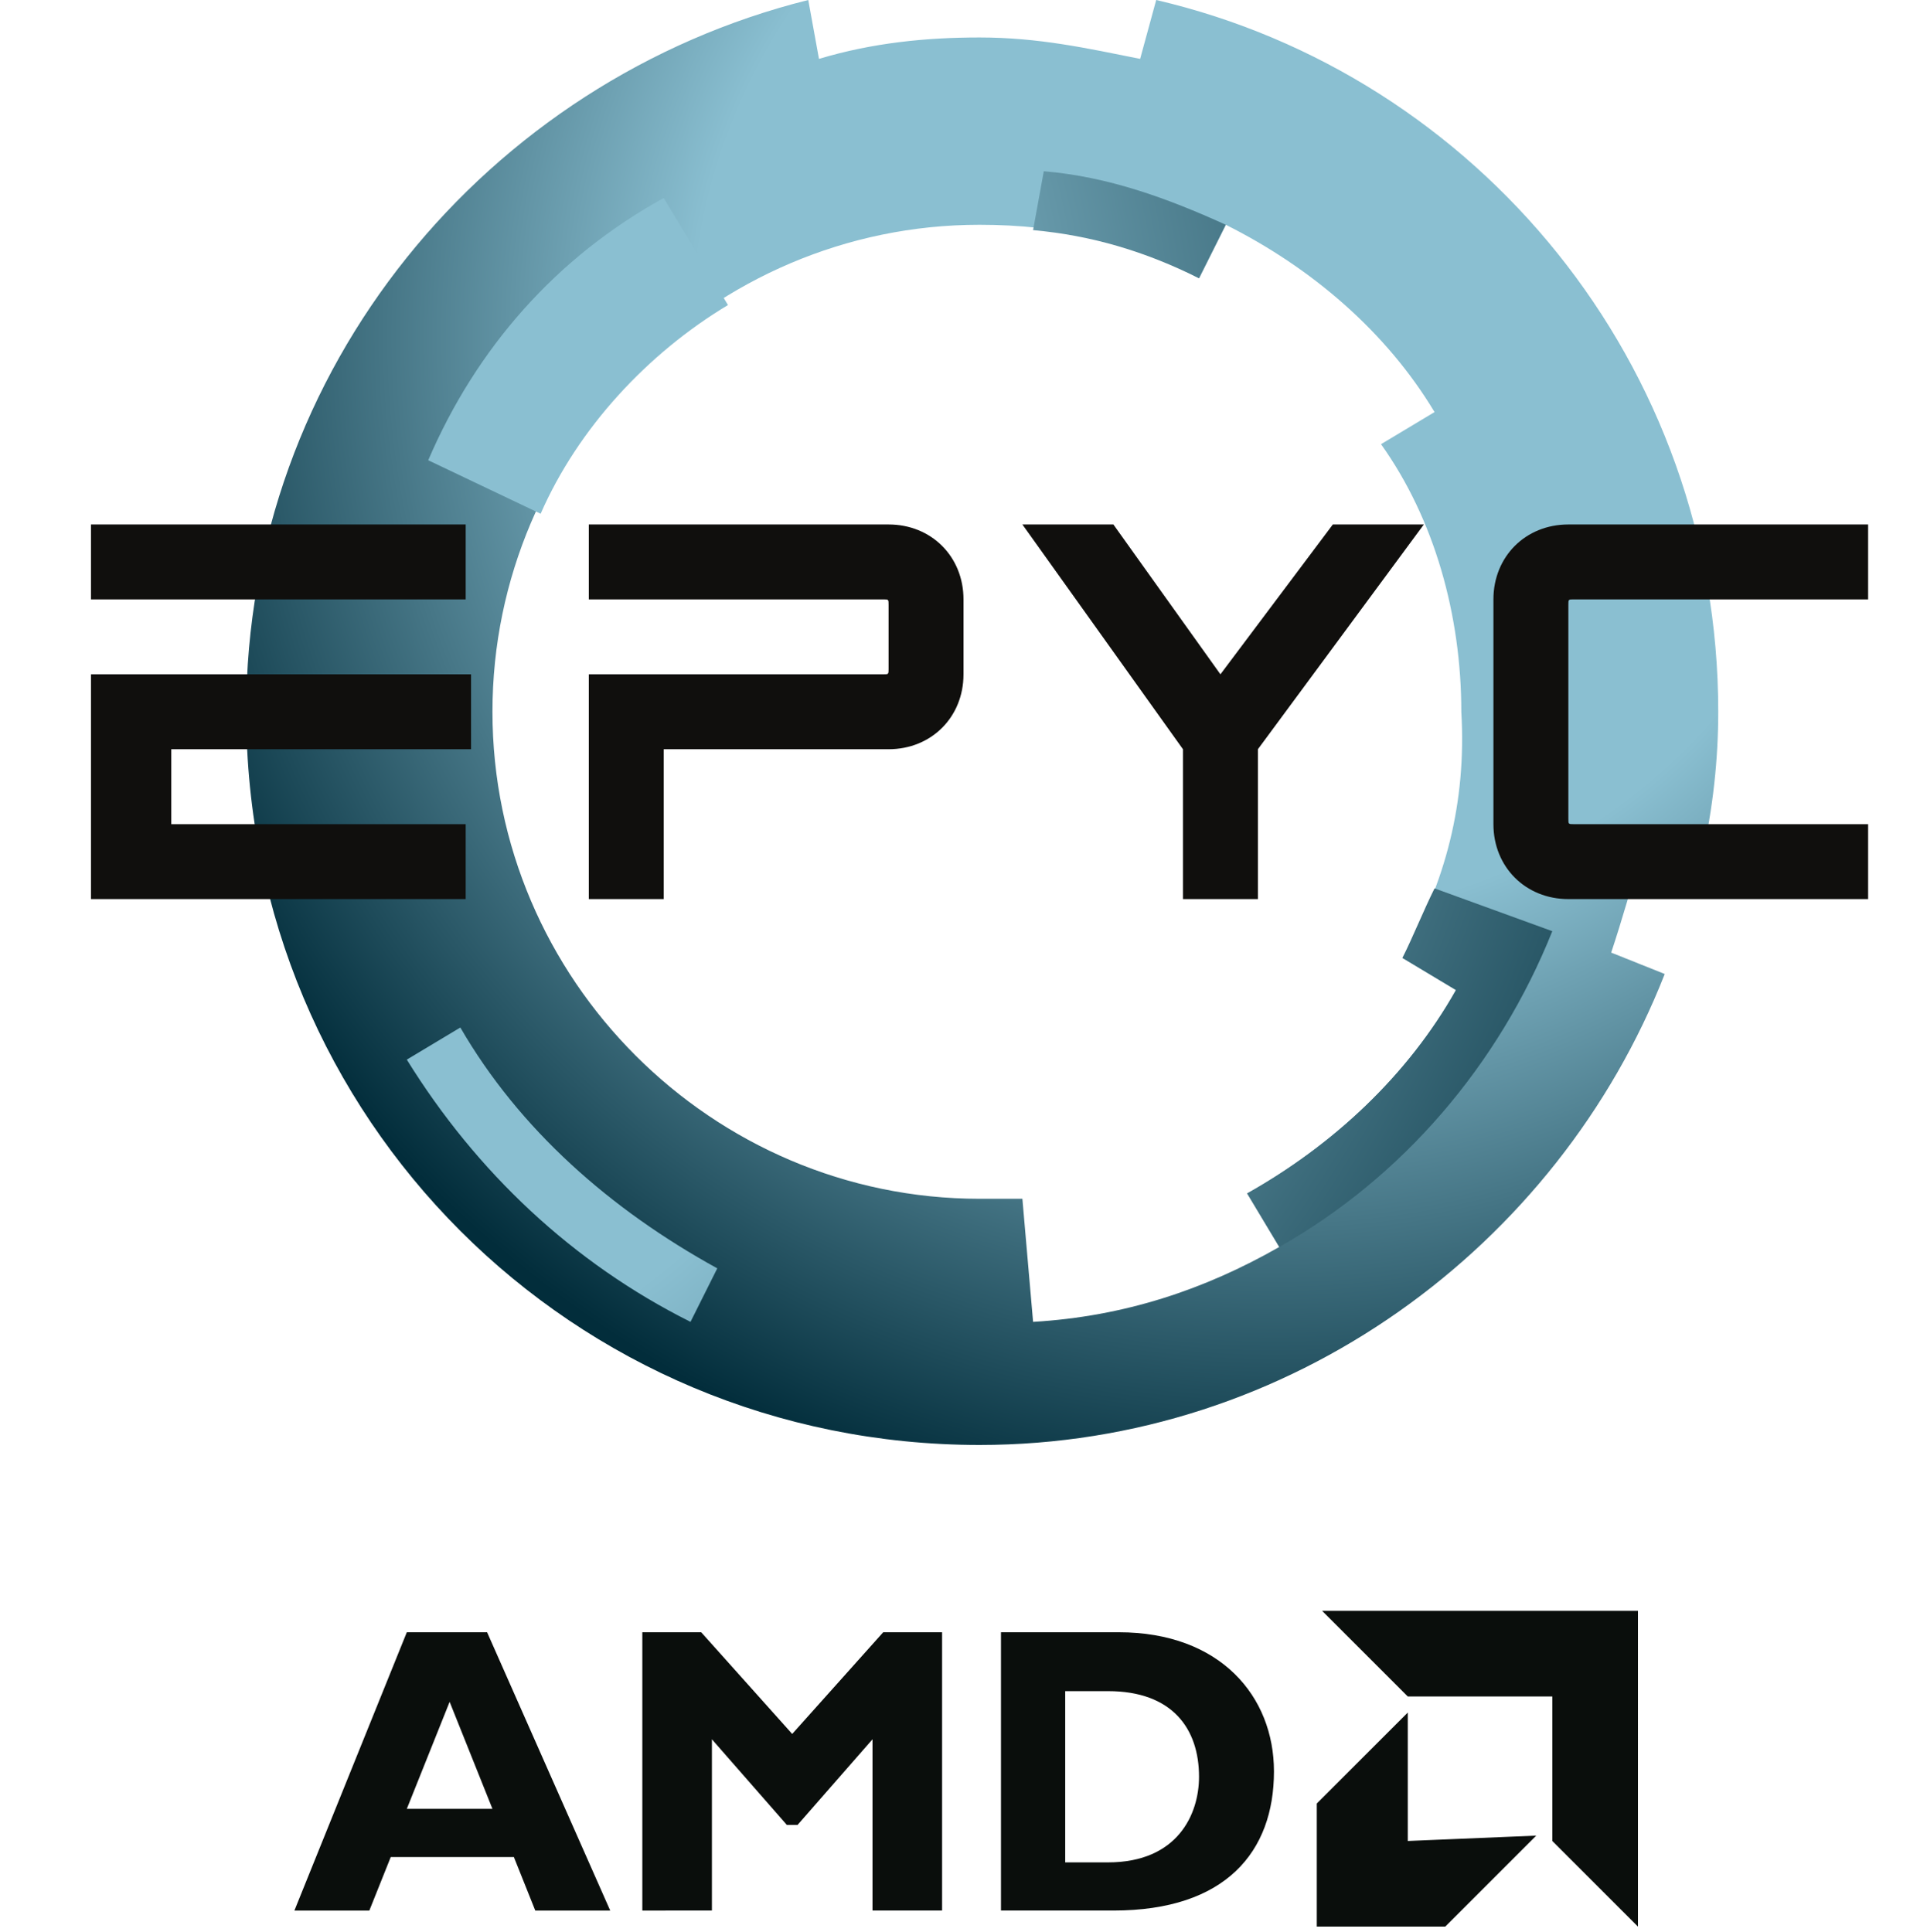 <?xml version="1.0" encoding="utf-8"?>
<!-- Generator: Adobe Illustrator 27.9.0, SVG Export Plug-In . SVG Version: 6.00 Build 0)  -->
<svg version="1.1" id="Vrstva_1" xmlns="http://www.w3.org/2000/svg" xmlns:xlink="http://www.w3.org/1999/xlink" x="0px" y="0px"
	 viewBox="0 0 36 36.1" style="enable-background:new 0 0 36 36.1;" xml:space="preserve">
<style type="text/css">
	.st0{fill:#0A0E0C;}
	.st1{fill:url(#SVGID_1_);}
	.st2{fill:url(#SVGID_00000054255060453465489340000007167454383657952412_);}
	.st3{fill:url(#SVGID_00000067915826594519137070000011475119158590641795_);}
	.st4{fill:url(#SVGID_00000078728817577961080660000005638893589645620395_);}
	.st5{fill:url(#SVGID_00000071548207927010584910000001989778888584989322_);}
	.st6{fill:#100F0D;}
</style>
<path class="st0" d="M8.4,31.8l-0.8,2h1.6L8.4,31.8z M11.4,35.7H10l-0.4-1H7.3l-0.4,1H5.5l2.1-5.2h1.5L11.4,35.7 M16.5,30.5h1.1v5.2
	h-1.3v-3.2l-1.4,1.6h-0.2l-1.4-1.6v3.2H12v-5.2h1.1l1.7,1.9L16.5,30.5 M19.9,34.8h0.8c1.3,0,1.7-0.9,1.7-1.6c0-0.9-0.5-1.6-1.7-1.6
	h-0.8L19.9,34.8z M20.9,30.5c1.9,0,2.9,1.2,2.9,2.6c0,1.5-0.9,2.6-3,2.6h-2.1v-5.2H20.9 M29,31.7h-2.7l-1.6-1.6h5.9V36L29,34.4V31.7
	 M26.3,34.4V32l-1.7,1.7v2.3H27l1.7-1.7L26.3,34.4"/>
<radialGradient id="SVGID_1_" cx="-975.892" cy="520.133" r="6.762111e-02" gradientTransform="matrix(-286.653 286.054 286.054 286.653 -428500.5 130063.289)" gradientUnits="userSpaceOnUse">
	<stop  offset="0" style="stop-color:#8ABFD1"/>
	<stop  offset="0.481" style="stop-color:#8ABFD1"/>
	<stop  offset="0.992" style="stop-color:#022D3B"/>
	<stop  offset="1" style="stop-color:#022D3B"/>
</radialGradient>
<path class="st1" d="M26.2,17.9l1,0.6c-0.9,1.6-2.3,2.9-3.9,3.8l0.6,1c-1.4,0.8-2.9,1.3-4.6,1.4l-0.2-2.3c-0.3,0-0.5,0-0.8,0
	c-5,0-9.1-4.1-9.1-9.1c0-5,4.1-9.1,9.1-9.1c1.5,0,2.8,0.3,4.1,1c0,0,0,0,0,0l0.5-1c1.6,0.8,3,2,3.9,3.5l-1,0.6c1,1.4,1.5,3.2,1.5,5
	C27.4,15,27,16.5,26.2,17.9L26.2,17.9z M30.1,17.8c0.2-0.6,0.4-1.3,0.6-2l1.1,0.2v0c0.2-0.9,0.3-1.8,0.3-2.7
	c0-6.5-4.5-11.9-10.5-13.3l-0.3,1.1c-1-0.2-1.9-0.4-3-0.4c-1,0-2,0.1-3,0.4L15.1,0C9.1,1.5,4.6,6.9,4.6,13.3
	c0,7.6,6.1,13.7,13.7,13.7c5.8,0,10.8-3.7,12.8-8.8L30.1,17.8"/>
<radialGradient id="SVGID_00000117658261601869993450000001325927474044515475_" cx="-974.793" cy="518.397" r="6.759947e-02" gradientTransform="matrix(491.75 -103.747 -103.747 -491.75 533137.812 153806.328)" gradientUnits="userSpaceOnUse">
	<stop  offset="0" style="stop-color:#8ABFD1"/>
	<stop  offset="0.481" style="stop-color:#8ABFD1"/>
	<stop  offset="0.992" style="stop-color:#022D3B"/>
	<stop  offset="1" style="stop-color:#022D3B"/>
</radialGradient>
<path style="fill:url(#SVGID_00000117658261601869993450000001325927474044515475_);" d="M19.3,4.3c1.1,0.1,2.1,0.4,3.1,0.9l0.5-1
	c-1.1-0.5-2.2-0.9-3.4-1L19.3,4.3"/>
<radialGradient id="SVGID_00000036934125221513593910000002505425280221677443_" cx="-974.793" cy="518.397" r="6.759947e-02" gradientTransform="matrix(491.75 -103.747 -103.747 -491.75 533137.812 153806.328)" gradientUnits="userSpaceOnUse">
	<stop  offset="0" style="stop-color:#8ABFD1"/>
	<stop  offset="0.481" style="stop-color:#8ABFD1"/>
	<stop  offset="0.992" style="stop-color:#022D3B"/>
	<stop  offset="1" style="stop-color:#022D3B"/>
</radialGradient>
<path style="fill:url(#SVGID_00000036934125221513593910000002505425280221677443_);" d="M8.6,19.2l-1,0.6c1.3,2.1,3.1,3.8,5.3,4.9
	l0.5-1C11.4,22.6,9.7,21.1,8.6,19.2"/>
<radialGradient id="SVGID_00000003080892468397289870000003940955465039205054_" cx="-974.793" cy="518.397" r="6.759947e-02" gradientTransform="matrix(491.75 -103.747 -103.747 -491.75 533137.812 153806.328)" gradientUnits="userSpaceOnUse">
	<stop  offset="0" style="stop-color:#8ABFD1"/>
	<stop  offset="0.481" style="stop-color:#8ABFD1"/>
	<stop  offset="0.992" style="stop-color:#022D3B"/>
	<stop  offset="1" style="stop-color:#022D3B"/>
</radialGradient>
<path style="fill:url(#SVGID_00000003080892468397289870000003940955465039205054_);" d="M8,8.6l2.1,1c0.7-1.6,2-3,3.5-3.9l-1.2-2
	C10.4,4.8,8.9,6.5,8,8.6"/>
<radialGradient id="SVGID_00000026865433926826490220000015762365562797778054_" cx="-974.793" cy="518.397" r="6.759947e-02" gradientTransform="matrix(491.75 -103.747 -103.747 -491.75 533137.812 153806.328)" gradientUnits="userSpaceOnUse">
	<stop  offset="0" style="stop-color:#8ABFD1"/>
	<stop  offset="0.481" style="stop-color:#8ABFD1"/>
	<stop  offset="0.992" style="stop-color:#022D3B"/>
	<stop  offset="1" style="stop-color:#022D3B"/>
</radialGradient>
<path style="fill:url(#SVGID_00000026865433926826490220000015762365562797778054_);" d="M26.8,16.6c-0.2,0.4-0.4,0.9-0.6,1.3l1,0.6
	c-0.9,1.6-2.3,2.9-3.9,3.8l0.6,1c2.3-1.3,4.1-3.4,5.1-5.9L26.8,16.6"/>
<path class="st6" d="M1.7,9.8v1.4h7V9.8H1.7 M1.7,12.6v4.2h7v-1.4H3.2V14h5.6v-1.4H1.7 M22.8,12.6l-2-2.8h-1.7l3,4.2v2.8h1.4V14
	l3.1-4.2h-1.7L22.8,12.6 M27.9,15.4c0,0.8,0.6,1.4,1.4,1.4c0,0,0,0,0,0h5.6v-1.4h-5.5c-0.1,0-0.1,0-0.1-0.1c0,0,0,0,0,0v-4
	c0-0.1,0-0.1,0.1-0.1h5.5V9.8h-5.6c-0.8,0-1.4,0.6-1.4,1.4L27.9,15.4 M16.6,9.8H11v1.4h5.5c0.1,0,0.1,0,0.1,0.1v1.2
	c0,0.1,0,0.1-0.1,0.1H11v4.2h1.4V14h4.2c0.8,0,1.4-0.6,1.4-1.4l0,0v-1.4C18,10.4,17.4,9.8,16.6,9.8"/>
</svg>
